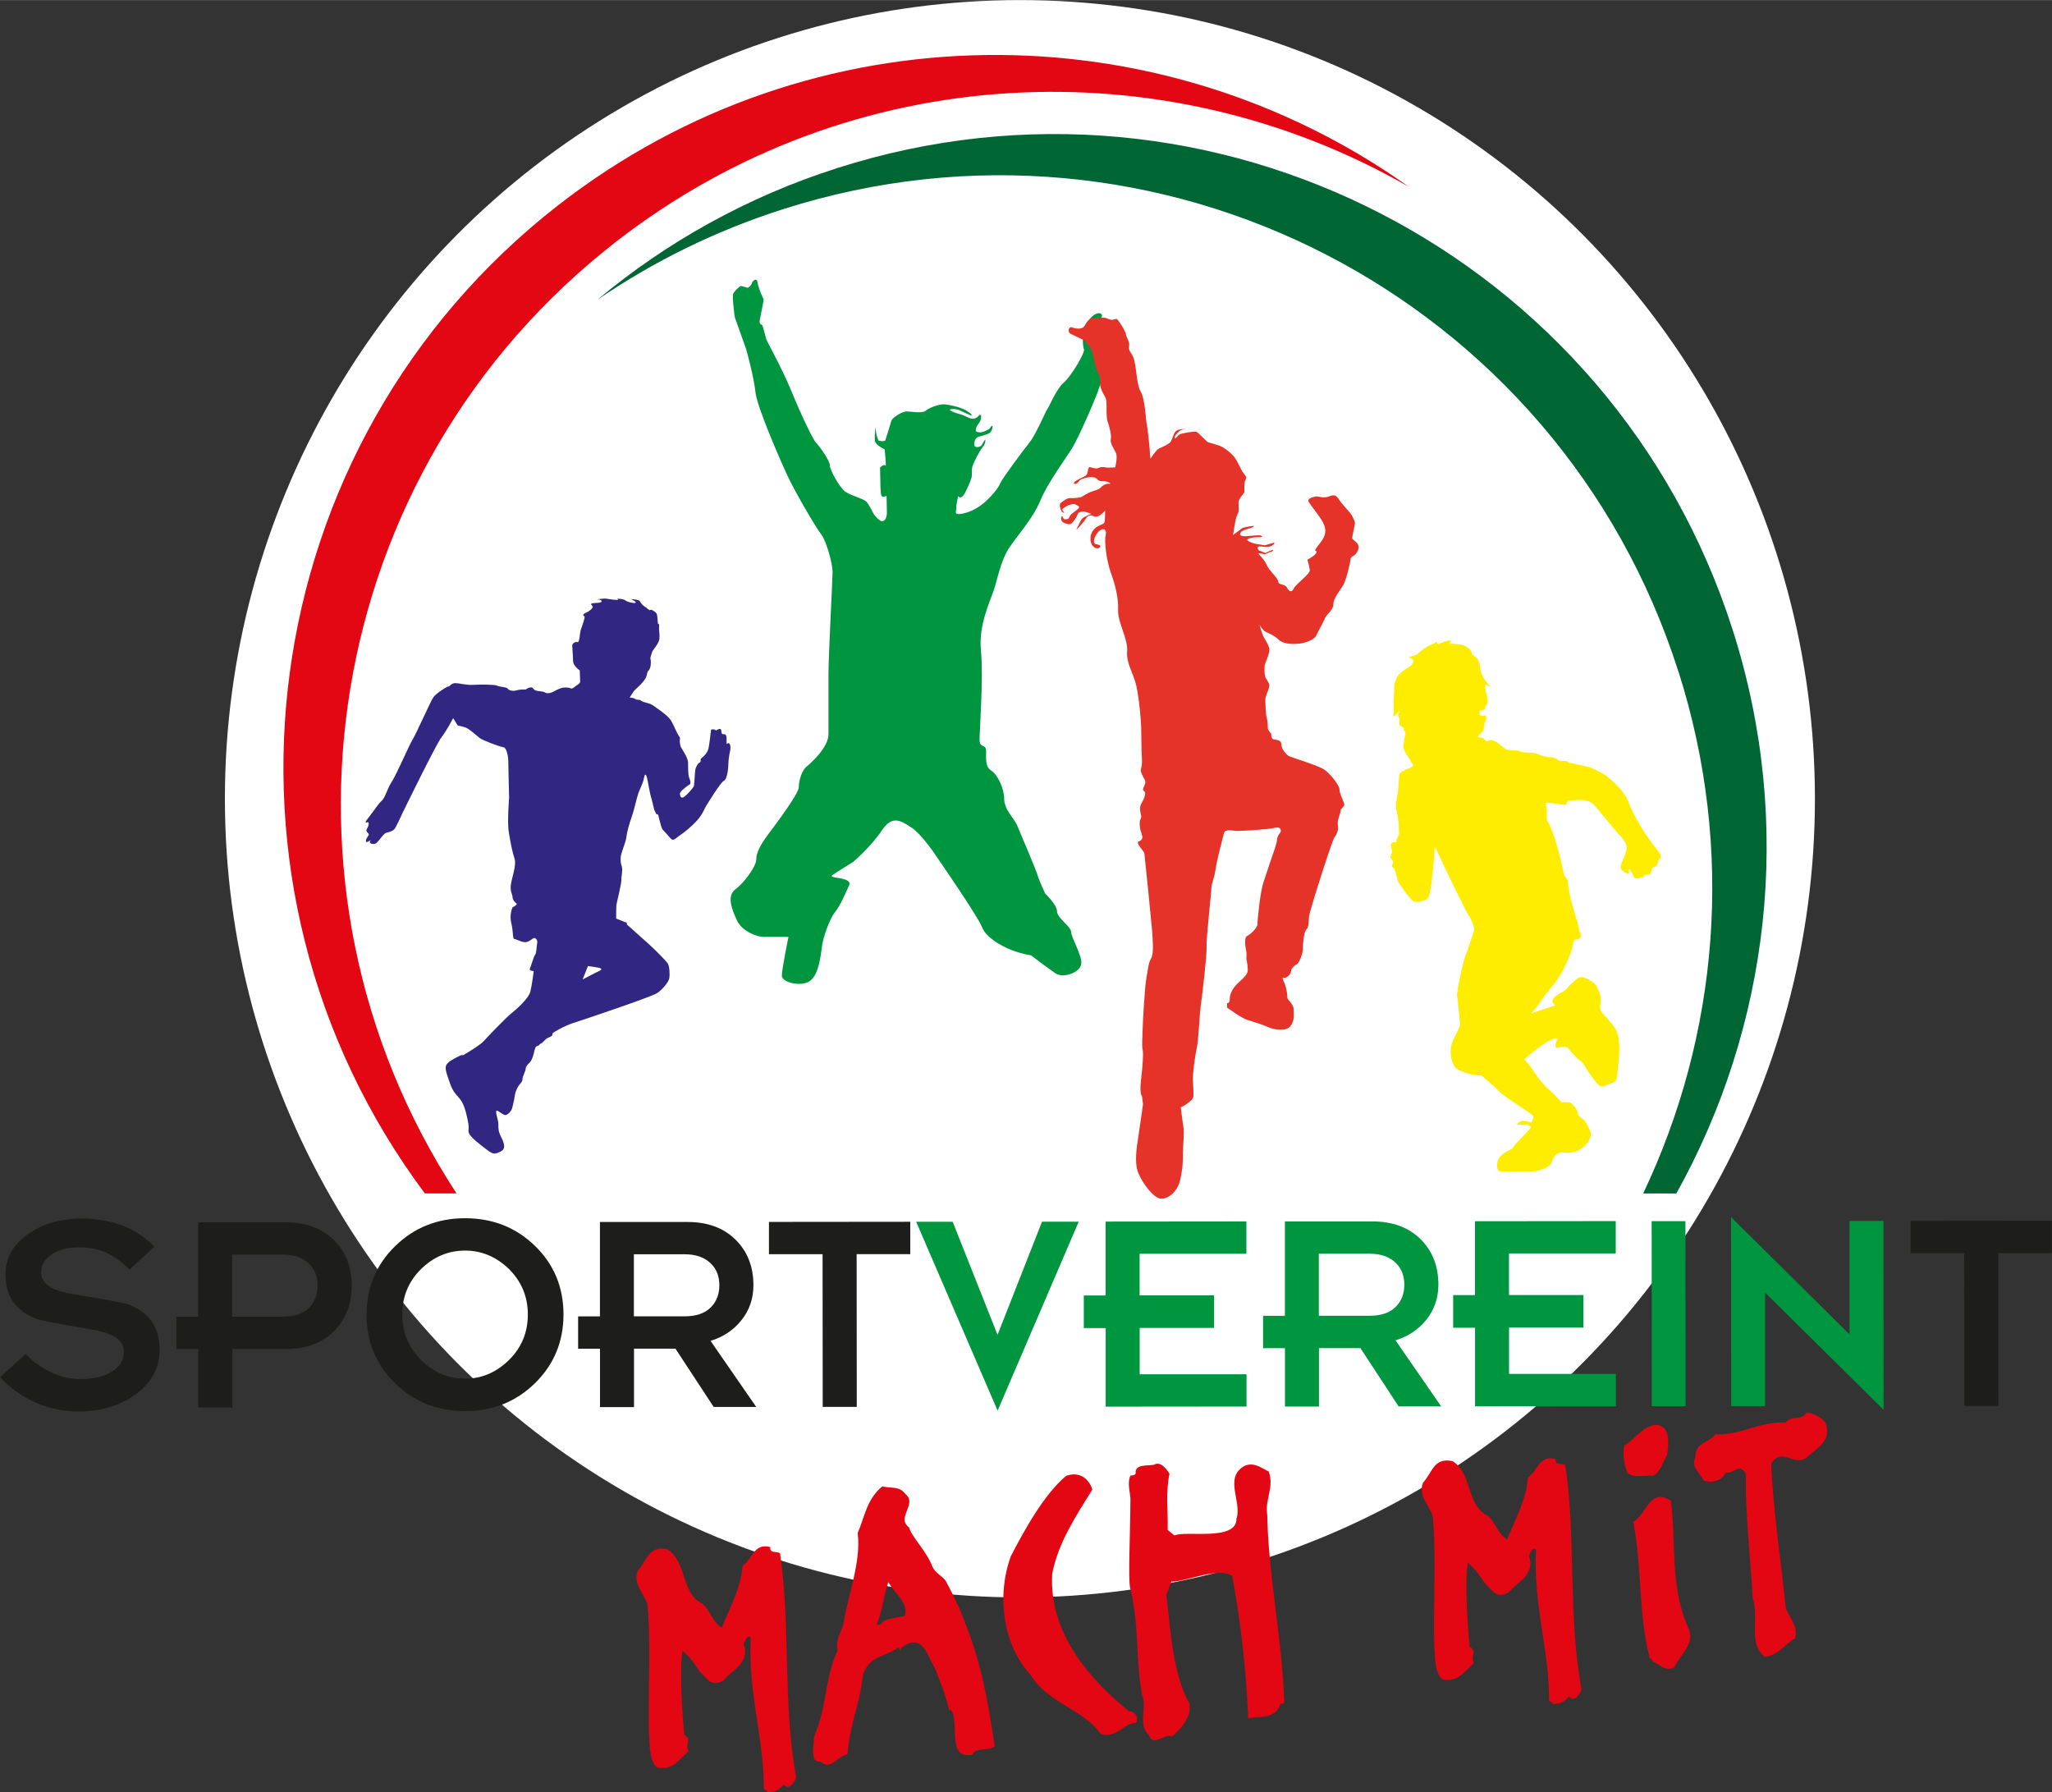 <?xml version="1.0" encoding="UTF-8"?><svg xmlns="http://www.w3.org/2000/svg" width="105.83mm" height="92.42mm" viewBox="0 0 300 261.96"><rect x="0" y="0" width="300" height="261.96" fill="#333333" stroke="none"/><g id="a"/><g id="b"><g id="c"><g><ellipse cx="149.11" cy="116.75" rx="116.23" ry="116.75" style="fill:#fff;"/><g><path d="M85.96,141.2l-.78,1.97s1.89-1.01,2.44-1.25c.55-.23,.23-.41-.16-.48-.39-.08-1.5-.23-1.5-.23Zm8.83-52.15c.28,.26,.2,.07,.37,.07s.62,.27,.82,.53c.2,.27,.13,1.62,.27,1.56,.13-.07,.13,.1,.1,.57-.03,.47,.2,1.29-.03,1.92-.23,.63-.89,1.32-.96,1.56-.07,.23-.33,.9-.27,1.03,.07,.13,.13,.86-.07,1.39-.2,.53-.3,.14-.47,1.03-.17,.89-1.69,2.03-1.89,2.32-.2,.29-.6,.92-.6,.92,0,0,.73,.07,.83,.23,.1,.17,.69,.03,.79,.2,.1,.17,.83,.33,1.27,.47,.43,.13,1.09,.66,1.09,.66,0,0,1.66,1.11,2.06,1.8,.4,.69,.53,1.1,.9,1.82,.37,.72,.47,.59,.4,.96-.07,.37,.07,.9,.13,1.07,.07,.17,1.02,1.53,1.06,2.22,.03,.69-.03,1.8,.17,2.29,.2,.49,.23,.89,.1,.96-.13,.07-1.49,1.01-1.46,1.37,.03,.36,.13,.66,.46,.56,.33-.1,1.53-1.39,1.6-1.72,.07-.33,.13-2.22,.23-2.49,.1-.27,.29-.76,.59-.89,.3-.13,0-.47,.3-.67,.3-.2,.8-.72,.97-1.29,.17-.57,.37-2.62,.4-2.79,.03-.17,.62-.13,.66,.03,.03,.17,.73-.53,.83,0,.1,.53,.04,.6,.4,.57,.36-.03,.39,.46,.39,.76v.73s.07-.2,.3-.17c.23,.03,.33,.61,.23,1.03-.1,.43-.27,1.4-.27,1.99s-.16,2.25-.66,2.48c-.5,.23-2.39,3.36-2.62,3.72-.23,.37-.41,1.03-1.2,1.96-.79,.92-2.02,1.92-2.61,2.29-.6,.37-.94,1-1.43,.37-.49-.63-.99-1.03-1.16-1.33-.17-.3-.53-1.82-.57-1.99-.03-.17-.33-.1-.33-.23s-.23-.26-.39-1.09c-.17-.83-.4-1.42-.57-2.32-.17-.9-.27-1.59-.43-2.06-.17-.47-.33-.09-.4,.4-.07,.49-.56,1.47-.79,2.09-.23,.62-.6,2.42-.97,3.45-.37,1.02-.7,2.26-.8,3.06-.1,.79-.82,2.28-.82,2.95s0,.71,.17,1.27c.17,.56-.1,1.5-.07,1.99,.03,.49-.7,3.38-.73,3.68-.03,.3-.03,1.92-.03,1.92l1.56,.63v.23s2.26,2.02,3.22,2.88c.96,.87,2.5,2.42,2.76,2.82,.26,.4,.33,1.56,.23,2.16-.1,.6-1,1.66-1.79,2.19-.79,.53-10.72,3.88-12.21,4.35-1.49,.47-3.02,1.46-3.02,1.46l-.13,.43s-.43,.23-.66,.33c-.23,.1-.8,.72-.8,.72,0,0-.33,.13-.4,.27-.07,.13-.46,.23-.46,.23,0,0-.23,.4-.27,.7-.03,.3-.33,1.36-.7,1.69-.37,.33-.57,.64-.57,.93s-.46,1.09-.46,1.49-.42,.7-.6,1c-.18,.31-.43,.8-.49,1.23-.06,.43-.18,1.08-.37,1.82-.18,.74-.65,1.02-.89,1.14-.25,.12-.61-.16-1.17-.53-.55-.37-.25,.59-.18,.89s.18,.61,.18,1.11,0,.96,.37,1.69c.37,.74,.86,1.75,0,2.18-.86,.43-1.08,.49-2.06-.25-.98-.74-2.37-1.78-2.61-2.43-.25-.65,.28-.22-.43-2.96-.71-2.74-1.54-2-2.34-4.31-.8-2.31-1.11-2.7,.71-3.66,1.82-.96,.98-.31,.98-.31,0,0,2.65-1.54,3.2-2.16,.55-.61,3.2-3.38,4-4.03,.8-.65,2.61-2.22,2.86-3.26,.25-1.04,.49-2.98,.49-2.98,0,0-.74-.03-.55-.4,.18-.37,.49-1.62,.74-1.97,.25-.34,.21-1.32,.31-1.69,.1-.37-.18-.99-.61-.71s-.76,.59-1.29,.53c-.53-.06-1.2-.46-1.45-.46s-.12-1.08-.43-2.31c-.31-1.23,.18-2.31,.18-2.31,0,0,.86-.43,.55-.61-.31-.18-.55-.58-.55-.92s-.37-.8-.25-1.75c.12-.96,.86-2.92,.55-3.82s-.64-2.55-.86-4c-.22-1.45,.06-4.92,.06-4.92,0,0-.12-4.83-.12-5.39s-.22-1.94-.71-2c-.49-.06-3.07-1.01-3.47-1.35-.4-.34-1.54-1.32-2-1.51-.46-.18-1.2-.31-1.2-.31l-.68-1.08s-.96,1.85-1.69,2.77c-.74,.92-5.51,10.68-5.69,11.05-.18,.37-.98,2.18-1.23,2.43-.25,.25-.77,.43-1.14,.49-.37,.06-.96,1.02-1.39,1.45-.43,.43-1.29,.12-.98-.25,.31-.37-.49,.37-.61,.12-.12-.25,.18-.65,.37-.96,.18-.31-.55-.43-.25-.92,.31-.49,.37-1.08,.06-.96-.31,.12-.43,.06,.31-.86,.74-.92,1.32-1.88,1.82-2.31,.49-.43,.76-1.72,1.47-2.8,.71-1.08,2.47-5.23,3.02-6.12,.55-.89,2.64-5.63,3.04-6.19,.4-.55,1.94-1.57,2.18-1.57s.4-.49,1.02-.49,1.6,.31,2.61,.25c1.02-.06,3.2-.06,3.51,.12,.31,.18,1.38,.18,1.54,.43,.16,.25,.71,.43,1.32,.25,.61-.18,1.32-.12,1.32-.12,0,0,.8-.61,1.11-.12s1.26,.27,1.69,.55c.43,.28,1.14-.06,1.14-.06,0,0,.86-.49,1.35-.61,.49-.12,1.14,0,1.14,0,0,0,.25,.25,.61-.06,.37-.31,.92-.55,.92-.86s-.06-1.63-.06-1.63c0,0-.98-.65-.98-1.39s-.12-1.86-.12-2.25c0-.37,.55-.61,.8-.49s.33-1.45,.43-1.75c.1-.31,.77-2.06,.53-2.06s-.18-.31,.12-.43c.31-.12,1.39-.73,1.04-1.08-.37-.37-.09-.37,.83-.43,.92-.06,.53-.49,.06-.49s.86-.18,1.17-.12c.31,.06,2.06,.31,1.69,.12-.37-.18,.77-.12,1.08,.12,.31,.25,1.18,.47,1.47,.37,.37-.12-.86-.61-.55-.55,.31,.06,1.14,.06,1.26,.37,.12,.31,.55,.65,.55,.65,0,0,.36,.22,.64,.48Z" style="fill:#312783; fill-rule:evenodd;"/><path d="M215.2,95.51c.04-.23-.64-1.2-1.7-1.31-1.05-.12-1.63-.12-1.63-.12,0,0,.66-.59-.07-.46s-1.3,.46-1.3,.46c-.85,.18,0-.58-.59-.2-.59,.38-.84,.38-1.3,.64-.46,.26-1.17,.87-1.43,1.12-.26,.25-1.64,.32-.99,.58,.66,.26,.59,.41,.13,.99-.46,.58-2.34,.92-2.47,3.2-.13,2.28-.13,3.06-.07,3.39,.07,.33-.47,1.45,.39,.56,.85-.88,.27-.16,.24,.17-.03,.34,.18,.37,.18,.58v.76s.06,.26,.34,.35c.27,.09,.46,.37,.34,.4-.12,.03-.06,.21,.06,.24,.12,.03,.18,.4,.12,.52-.06,.12-.18,.9-.24,1.36-.06,.46-.03,.84,.38,1.45,.29,.43,1.04,1.67,1.04,1.67,0,0-.12,.24-.58,.43-.46,.18-1.45,.57-1.48,.93-.03,.37-.15,2.41-.24,2.83-.09,.41-.41,1.75-.14,2.57,.27,.82,.41,3.21,.32,3.44-.09,.23-.46,.68-.32,.92,.14,.23-.37,0-.69,.23-.32,.23-.09,.55-.05,.87,.05,.32,.14,.46-.05,.78-.18,.32-.18,.55,.05,.73,.23,.18,.27,.5,.09,.82-.18,.32,.13,.37,.27,.51,.14,.14,.46,1.47,.55,1.83s1.93,2.89,2.34,3.03c.41,.14,1.74,.04,2.15-.64,.41-.69,.87-6.42,.87-6.6s-.19-1.42,.55,.23c.74,1.65,4.13,8.67,4.49,9.12,.37,.46,.82,1.79,.78,2.02-.05,.23-1.1,3.34-1.37,3.99-.28,.64-1.19,5.05-1.15,5.5,.05,.46,.46,4.35,.46,4.35,0,0-.04,.36-.96,2.11-.92,1.74-.23,4.13,.64,4.49,.87,.37,1.05,.51,1.93,.69,.87,.18,1.51,.18,1.51,.18,0,0,2.11,1.79,2.71,2.43,.6,.64,4.49,3.07,4.77,3.39,.28,.32-.23,1.06-.23,1.06,0,0-.41-.18-.87-.23-.46-.05-.83,.09-.83,.09l-.41,.41s.32,.05,1.1,.05,1.05,.23,.92,.46c-.14,.23-.64,.69-.96,1.06s-1.51,1.51-1.6,1.79c-.09,.27-.69,.41-1.28,.82-.6,.41-1.06,.92-1.06,1.83s.5,.92,1.28,.92,3.49-.05,4.17-.09c.69-.05,2.38-.64,2.52-1.24,.14-.6,.69-1.61,1.7-1.51,1.01,.09,1.75,.09,2.84-.69,1.1-.78,1.37-2.02,1.14-2.39-.23-.37-.55-1.47-1.19-1.88s-.64-.69-.69-1.01c-.05-.32-.78-1.24-1.1-1.33-.32-.09-1.28-.05-1.28-.05,0,0-.82-1.01-1.74-1.79-.92-.78-2.11-2.39-2.43-2.94-.32-.55-1.24-1.56-1.24-1.56,0,0,2.25-1.92,3.44-2.57,1.19-.64,1.61-.55,1.38-.23-.23,.32-.28,.82-.23,1.01,.05,.18,.23,.14,.6,.05,.37-.09,1.15-.09,1.28,.18,.14,.27,1.23,1.47,1.56,1.65,.32,.18,.64,.55,.96,1.15,.32,.6,1.33,1.97,1.79,2.43,.46,.46,.64,.37,1.74-.05,1.1-.41,1.01-.55,1.15-2.11,.14-1.56,.64-4.54-.46-6.14-1.1-1.6-2.38-2.29-2.11-3.26,.27-.96-.05-1.84-.46-2.66-.41-.82-1.6-1.28-1.97-1.42-.37-.14-.92,.09-1.15,.37-.23,.28-.41,.46-.6,.55-.18,.09-.92,1.1-1.42,1.28-.5,.19-1.38,.83-1.38,1.24s.46,.64,.46,.64l-3.53,1.19s.92-1.01,1.74-2.29c.83-1.28,1.88-2.06,2.94-4.13,1.06-2.07,1.42-3.49,1.42-3.81,0,0-.09-.55,.5-.55s.78-.64,.55-.96c-.23-.32-.23-1.19-.55-2.02-.32-.82-1.19-4.04-1.24-5.14-.05-1.1-.5-.73-.69-1.79-.18-1.06-1.01-4.17-1.24-4.86-.23-.69-.73-2.06-1.05-2.47-.32-.41,0-1.14-.18-2.06-.18-.92,0-.74,.41-.69,.41,.05,2.43,.32,2.43,.32l.27-.6s.82-.14,1.74-.14,1.56,.27,1.88,.5c.32,.23,3.62,4.36,3.99,4.68,.37,.32,1.01,1.24,1.01,1.7s-.09,.55-.19,.96c-.09,.41-.73,1.47-.69,2.06,.05,.59,1.19,.92,1.19,.92,0,0,.09-.23,0-.55-.09-.32,.27,0,.41,.27,.14,.27,.23,.87,.6,.92,.37,.05,1.15-.09,1.19-.32,.05-.23,.5-.23,.78-.27,.28-.05,.28-.32,.37-.73,.09-.41,.64-.41,.73-.55,.09-.14,.32-.92,.32-.92,0,0,.64-.23,0-1.06-.64-.82-3.06-3.72-4.54-7.52-.64-1.65-2.93-3.48-3.35-3.76-.41-.27-1.7-.92-2.2-1.1-.5-.18-2.89-.64-2.89-.64,0,0-.32-.18-.55-.27-.23-.09-.87,.13-1.24-.19-.37-.32-.83-.37-1.06-.37s-1.24-.18-1.6-.37c-.37-.18-.92-.32-1.56-.32s-1.01-.05-1.47-.23c-.46-.18-.64,0-.96-.09-.32-.09-.92-.04-1.06-.23-.14-.19-.51-.37-1.1-.87-.6-.5-1.28-.46-1.42-.27-.14,.18-.32-.09-.64-.37-.32-.28-1.33,.04-.5-.64,.82-.69,.34-.93,.78-1.93,.18-.41,.27-.87-.32-.78-.59,.09-.59-.28-.55-.6,.05-.32,.78,0,.82-.55,.05-.55,.46-.28,.37-1.15-.09-.87-.78-2.57-.09-2.15,.69,.41,.41,.09-.09-.46-.5-.55-.92-1.6-.92-2.06s-.18-1.01-.41-1.33c-.23-.32-.86-.59-.82-.82Z" style="fill:#ffed00; fill-rule:evenodd;"/><g><path d="M109.28,42.09c.27-.15,.61-.46,.65-.72,.04-.27,.71-.91,.82-.11,.11,.8,.76,2.26,.87,2.42,.11,.15-.57,3-.57,3.33s.27,.44,.38,.51c.11,.08,.46,1.58,.57,1.98,.11,.4,2.29,4.22,3.7,7.66,1.41,3.44,3.15,7.08,3.58,7.51,.42,.42,2.03,2.6,2.03,3.3s1.46,3.36,2.31,3.92c.85,.56,2.59,.99,3.02,1.41,.42,.42,1.13,1.89,1.13,1.89,0,0,.76,.99,1.18,.99s.71-.51,.71-1.27-.05-2.45-.05-2.45c0,0-.56,.34-.73,0-.17-.34-.17-1.66-.17-2.06,0-.39-.05-2.06-.05-2.06,0,0,.62-.62,.79-.28,.17,.34-.11-2.4-.11-2.4,0,0-1.27-.53-1.41-1.18-.14-.65,.12-2.62,.11-1.78,0,.85,.39,1.69,.39,1.69,0,0,.9,.23,1.01-.06,.11-.28,.76-2.45,.88-2.85,.11-.39,1.55-1.35,2.2-1.35s2.31,.34,2.82-.11c.51-.45,2.06-.99,2.74-.93,.68,.06,2.45,.43,3.24,.93,.79,.51,1.01,.85,.45,.62-.56-.23-1.04-.45-1.35-.62-.31-.17-1.16-.34-1.5-.17-.34,.17,1.33,.68,1.61,.73,.28,.06,1.3,.62,1.58,.62s.65-.06,.88-.34c.23-.28,.45-.39,.45,.06s-.17,.76-.45,1.1c-.28,.34-.45,.96-.23,1.07,.23,.11,.73,.17,1.18-.06,.45-.23,.59-.14,.96-.68,.37-.54,.28,.62-.28,.96-.56,.34-1.32,.39-1.75,.62-.42,.23-.51,1.04-.37,1.27,.14,.23,.88,.17,1.04-.17,.17-.34,.51-.82,.51-.82,0,0,.11,.54-.4,1.16-.51,.62-1.39,2.39-1.51,2.9-.11,.51,0,1.11-.11,1.56-.11,.45-.81,2.05-1.13,2.5-.52,.72-.81,.17-.81,.17,0,0-.28,1.1-.28,1.69,0,.59-.37,1.04,.59,.93,.96-.11,2.42-.65,3.7-1.83,1.27-1.18,1.95-2.17,2.17-2.73,.23-.56,3.33-4.78,4.25-5.9,.92-1.12,2.37-4.61,2.62-4.91,.25-.29,1.29-2.91,2.37-3.82,1.08-.91,3.21-4.49,2.96-4.91s-.16-2.79,0-3.12c.17-.33,.54-1.12,1.37-1.79,.83-.66,1.66-.25,1.08,.42-.58,.67-1.21,2.25-1.37,2.87-.17,.62,2.12,2.91,2.37,3.41,.25,.5-.83,2.5-1.17,3.7-.33,1.21-3,7.36-4,8.98-1,1.62-3.58,5.07-4.66,7.69-1.08,2.62-3.41,5.15-4.58,6.94-1.17,1.79-1.63,4.28-2.17,5.99-.54,1.7-2.31,5.23-1.93,8.98,.38,3.75-.2,11.74-.2,13.04,0,1.3,.96,.53,.96,1.68,0,1.15-.15,2.26,.77,2.84,.91,.58,1.87,2.6,1.87,4.14,0,1.54,1.49,2.89,1.87,3.8,.38,.91,2.83,6.64,3.02,7.36,.19,.72,1.1,2.65,1.1,2.65,0,0,1.73,1.64,1.73,2.6,0,.96,2.07,2.26,2.07,3.03,0,.77,1.49,3.18,1.49,4.52,0,1.35-2.6,2.31-3.75,1.54-1.15-.77-3.61-2.65-3.61-2.65,0,0-1.35-.19-2.84-.77-1.49-.58-3.75-1.83-4.33-3.37-.58-1.54-6.58-10.21-6.58-10.21,0,0-2.11-3.27-3.8-4.38-1.68-1.11-2.84-1.69-4.33,.57-1.49,2.26-4.14,4.52-4.14,4.52,0,0-2.26,1.39-3.03,1.92-.77,.53,3.03,.2,2.45,1.49-.58,1.3-1.3,2.98-2.07,3.94-.77,.96-1.69,3.56-1.88,4.91-.19,1.35-.44,4.14-1.74,5.1-1.3,.96-4.14,.24-4.14-.73s.97-5.68,.97-5.68h-3.61c-.96,0-3.17-.78-3.94-2.46-.77-1.68-1.49-3.56-.19-4.52,1.3-.96,3.03-3.36,3.03-4.33s.58-2.12,1.69-3.61c1.11-1.49,4.53-6.01,4.53-6.97,0-.96,.44-2.45,1.16-3.03,.72-.58,3.18-2.84,3.18-4.71v-8.85c.01-2.84,.6-13.76,.6-14.91,0-1.16-.91-4.52-1.68-5.49-.77-.96-3.75-6.07-4.9-8.52-1.15-2.45-4.51-10.2-4.7-12.27-.19-2.07-1.34-6.21-1.34-6.21l-1.68-4.72s-.42-3.03-.23-3.43c.2-.39,.93-1.12,1.12-1.12s.98,.25,.98,.25Z" style="fill:#009640; fill-rule:evenodd;"/><path d="M159.44,50.85c-.37-.26-.57-.89-.83-1.05-.26-.16-1.79-.85-2.15-1.05-.36-.2-.31-1.14,.37-.88,.68,.26,1.53,.21,1.78-.31,.25-.52,.73-1.05,1.2-1.1,.47-.05,1.67-.05,1.83,0,.16,.05,.79,.37,1.05,.26,.26-.1,.42-.1,.58-.1s1.3,1.77,1.35,2.25c.05,.47,.47,.89,.47,1.47s-.25,.52,.42,1.51c.67,1,.56,4.23,1.24,5.33,.68,1.1,.78,4.49,.89,4.75,.1,.26,.47,3.7,.47,4.17s.1,.94,.1,.94c0,0,.78-1.25,1.2-1.46,.42-.21,1.56-.68,1.77-1.05,.21-.37,.42-1.3,.79-1.56,.37-.26,.85-.26,1.21-.26s-.52,0-.84,.37c-.31,.36-.58,.52-.58,.88s.42-.32,.68-.47c.26-.15,2.19-.51,2.51-.36,.31,.16,1.51,1.46,1.67,1.51,.16,.05,1.15,.31,1.78,.55,.62,.23,1.91,1.21,2.37,2.07,.47,.86,.78,1.6,1.09,1.99,.31,.39,.47,.47,.23,.86-.23,.39-.16,1.83-.16,1.83-.23,.39-.86,.97-.86,1.52s.08,1.33-.08,1.56c-.16,.23-.35,.89-.42,1.36-.08,.47-.31,1.83-.31,1.83,0,0,.97-.73,1.28-.97,.31-.23,1.75-.39,1.75-.39,0,0,.2,.16-.66,.39-.86,.23-1.25,.43-1.33,.78-.08,.35,.55,.35,.86,.35s1.91-.23,2.22-.08c.31,.16,.16,.23-.47,.23s-1.2,.08-1.52,.31c-.31,.23,1.05,.63,1.05,.63l1.48,.24,1.36-.39s.19,.16-.39,.47c-.58,.31-1.28,.08-1.75,.08s-.16,.55-.16,.55l1.01,.42s1.24-.63,1.13-.42c-.23,.42-.31,.18-.47,.28-.16,.1-.59,.27-.63,.29s-.14,.05-.37-.02c-.23-.07-.58-.12-.64-.04-.06,.09,.76,.7,1.17,1.63,.41,.94,1.69,1.93,1.69,2.46,0,.52,1,.3,1.29,.88,.29,.58,.7,.76,.99,.12,.29-.65,2.4-2.1,2.34-2.68-.06-.59-.35-1.52-.35-1.52,0,0,1.28-.69,1.34-1.11,.06-.41-.75,.23,.53-1.35,1.28-1.58,.59-2.57,.35-3.09-.23-.52-1.81-2.51-2.04-2.92-.23-.41,.41-.65,.93-.76,.53-.12,1.17,.35,2.16-.06,1-.41,1.17,.3,1.58,.82,.41,.53,1.4,1.58,1.57,1.87,.17,.29,.53,.94,.53,1.23,0,.29-.41,1.93-.41,2.22s1.23,.64,.88,1.69c-.35,1.05-1.06,.82-1.11,1.4-.06,.58-.64,3.03-1.05,3.74-.41,.7-1.46,1.93-1.46,2.81s-1.11,1.63-1.23,2.04c-.12,.41-1.06,2.04-1.29,2.57-.23,.53-1.41,1.05-2.51,1.17-1.11,.12-2.45,0-2.98-.59-.52-.59-1.87-1.11-2.04-1.23-.17-.12-.7-.76-.76-.93-.06-.17,.41,1.46,.7,1.93s.76,1.22,.76,1.75-.53,1.7-.65,2.05c-.12,.35-.12,1.64,.11,2.05,.23,.41,.7,.88,.47,1.46-.23,.58-.53,1.34-.53,1.69s.06,2.27,.21,2.71c.15,.43,.15,1.13,.15,1.44s.51,.85,.51,.85c0,0-.08,.75,.39,.82,.47,.08,1.09,.08,1.09,.78,0,.7,.82,1.52,1.13,1.68,.31,.16,4.29,1.36,5.14,1.95,.85,.59,2.22,2.27,2.22,2.89,0,.62,.62,1.76,.7,2.14,.08,.39-.54,.62-.54,1.01s-.54,1.37-.39,2.07c.15,.7-.2,1.43-.51,1.79s-3.63,10.74-3.71,11.57c-.08,.82,0,1.52-.39,1.91-.39,.39-.51,2.14-.51,2.84,0,.7-.55,2.07-.86,2.22-.31,.16-.85,.57-.86,1.01s-.67,1.06-.98,.98c-.31-.08-.36-.05,0,.78,.36,.82,.43,1.83,.43,2.14s.93,.9,.93,1.76c0,.85,.15,1.52-.47,2.38-.62,.85-2.42,.54-3.28,.15-.85-.39-2.3-.82-3.07-1.06-.78-.23-2.92-1.79-2.92-1.79v-.67s.39,.16,.39-.62c0-.78,.51-1.68,1.37-2.45,.85-.78,1.17-1.12,1.24-1.55,.08-.43-.08-1.37-.15-1.68-.08-.31,.08-.82-.08-1.44-.15-.62-.23-1.83,.08-1.99,.31-.16,1.6-1.12,1.6-1.86s.39-4.57,.86-6.04c.47-1.48,1.53-4.52,1.68-4.98,.16-.47,.31-1.04,.31-1.32s.23-.67,.47-.98c.23-.31,.05-.93-.78-.7-.82,.23-4.78,.46-5.45,.46s-1.83-.36-1.99,.31c-.16,.67-.98,3.62-1.22,5.22-.23,1.6-.62,2.11-.62,2.73,0,.62-.78,7.59-.71,8.6,.08,1.01-.6,6.93-.83,8.53-.23,1.6-.32,5.14-.63,6.51-.31,1.37-.55,3.74-.55,4.29s.15,2.07,.08,2.61c-.08,.54-.5,.7-.86,1.01-.36,.31-.98,.59-.98,.59,0,0,.23,1.99,.39,2.92,.15,.93-.08,2.64-.08,3.77s0,2.14-.39,3.9c-.39,1.75-1.76,2.84-2.84,2.76-1.09-.08-2.72-2.33-3.3-3.78-.59-1.44-.23-3.71,0-5.19,.23-1.48,.7-4.83,.7-4.83l-.15-1.17s-.39-.31-.15-2.3c.23-1.99,.39-4.05,.24-4.52-.15-.47,0-2.07,0-2.84,0-.78,.32-6.46,.55-7.59,.23-1.13,.27-2.25,.7-2.92,.44-.67,.2-3.12,.13-4.13-.08-1.01-1.05-10.72-1.12-11.18-.08-.47-1.4-1.55-.78-1.79,.62-.23,.54-.67,.31-1.29-.23-.62-.31-1.68-.08-1.99,.23-.31-.08-.85-.08-1.48s.31-.9,.54-1.44c.23-.54,.31-1.01,0-1.17-.31-.16,.16-.75,.23-1.21,.08-.47-.85-1.37-.62-2.07,.23-.7,.08-1.83,.08-2.3s-.08-3-.07-3.7c0-.7-.26-4.01-.69-6-.43-1.99-1.52-3.32-1.36-5.11,.16-1.79-1.39-4.24-1.32-6,.08-1.75-.43-3.77-1.05-5.45-.62-1.68-1.01-4.63-.77-5.53,.23-.9-.43-1.18-1.06-.51-.62,.67-.93,1.75-.31,1.83s.78,.31,.39,.54c-.39,.23-1.16-.19-1.24-1.17-.08-.98,.47-1.6,.93-1.91,.47-.31,1.06-.39,1.13-.7,.08-.31,.08-1.68,.08-1.68,0,0-.98,1.16-1.6,.85-.62-.31-.96-.11-1.24,.36-.28,.47-1.64,2.01-1.29,1.4,.31-.54,.6-1.43,.96-1.59,.35-.16,.97-.53,1.13-.53s-.52-.22-.91-.32c-.39-.1-1.01,.02-1.09,.4-.08,.38-.66,1.14-.91,1.34-.26,.2-.97-.04-1.2-.2-.24-.16-.28-.4-.28-.62s.16-.4,.24-.15c.08,.25,.14,.39,.61,.31,.47-.08,.15-.39,.87-.91,.71-.52,.91-.73,.91-.85s-.56-.46-.77-.46-.73,.14-.91,.24c-.18,.1-.73,.4-.77,.52-.04,.12,.14,.4,.26,.46,.12,.06-.22,.14-.4-.18-.18-.32-.36-1.01-.1-1.19,.26-.18,.85-.75,1.42-.71,.58,.04,1.49-.08,1.59-.16,.1-.08,1.14-.67,1.38-.75,.24-.08,1.21-.34,1.39-.57,.18-.24,.75-.65,1.14-.61,.4,.04,.5-.08-.16-.3s-.97,.14-1.46-.4c-.5-.54-1.76-.16-2.2,0-.44,.16-.28,.22-.62,.54-.34,.31-.95,.2-.24-.28,.71-.48,1.5-.61,1.62-1.03,.12-.42,.18-.93,.32-.97,.14-.04,.94,.36,1.39,.11,.45-.25,1.07-.03,1.34-.03s1.05-.04,1.05-.04c0,0,.38-1.49,.12-2.09-.26-.6-.9-1.43-.77-2.01,.13-.58-.13-1.66-.45-2.58-.32-.92,0-2.86-.32-3.5-.32-.64-.79-1.32-.79-2.05,0-.73-.06-1.43-.32-1.69-.26-.26-.55-1.69-.55-1.69-.1-.26-.21-1.56-.57-1.83Z" style="fill:#e6332a; fill-rule:evenodd;"/></g><path d="M66.74,174.44c-29.35-44.9-19.81-105.56,23.28-139.08,34.42-26.78,80.35-28.55,115.95-8.06C169.46,1.29,118.82,1.04,81.63,29.97c-44.84,34.89-53.35,99.15-19.52,144.47h4.63Z" style="fill:#e30613;"/><path d="M245.38,98.12c8.36,26.21,5.8,53.29-5.15,76.33h4.85c13.51-24.25,17.35-53.81,8.25-82.34C235.84,37.3,177.25,7.05,122.45,24.54c-13.25,4.23-25.06,10.87-35.11,19.27,8.16-5.58,17.26-10.09,27.16-13.25,54.8-17.48,113.39,12.76,130.87,67.56Z" style="fill:#063;"/></g><g><path d="M23.33,197.25c0,2.73-1.2,4.94-3.6,6.64-2.26,1.61-5,2.42-8.2,2.43-2.08,0-4.05-.37-5.9-1.12-2.11-.86-3.98-2.16-5.63-3.89l3.75-3.4c1.05,1.11,2.28,2,3.68,2.67,1.38,.67,2.8,1,4.29,1,1.94,0,3.49-.37,4.65-1.09,1.16-.71,1.75-1.69,1.74-2.95,0-1.59-1.5-2.65-4.49-3.16-5.02-.86-7.79-1.4-8.33-1.61-2.99-1.16-4.49-3.32-4.49-6.5,0-2.35,1.08-4.29,3.23-5.83,2.16-1.54,4.78-2.31,7.88-2.32,4.45,0,8.01,1.37,10.67,4.12l-3.63,3.32c-1.19-1.16-2.37-1.99-3.53-2.51-1.19-.49-2.44-.73-3.76-.73-1.88,0-3.34,.41-4.36,1.22-.86,.68-1.29,1.5-1.29,2.47,0,1.59,1.5,2.63,4.49,3.12,4.91,.8,7.69,1.32,8.33,1.56,3,1.16,4.5,3.34,4.5,6.55Z" style="fill:#1d1d1b;"/><path d="M51.42,187.92c0,2.69-.86,4.91-2.58,6.64-1.75,1.75-4.11,2.63-7.08,2.63h-7.8v8.54h-4.97v-8.53h-3.2v-4.73h3.19v-13.8h12.77c2.94-.01,5.29,.85,7.04,2.57,1.75,1.72,2.63,3.95,2.63,6.67Zm-4.98,0c0-1.3-.41-2.35-1.22-3.16-.92-.91-2.2-1.37-3.84-1.37h-7.44v9.07h7.45c1.67,0,2.94-.44,3.8-1.31,.83-.84,1.25-1.91,1.25-3.23Z" style="fill:#1d1d1b;"/><path d="M82.38,192.14c0,3.96-1.38,7.31-4.16,10.04-2.77,2.72-6.18,4.08-10.22,4.09-4.05,0-7.46-1.35-10.24-4.07-2.78-2.72-4.17-6.07-4.17-10.03,0-3.96,1.4-7.31,4.2-10.04,2.77-2.7,6.17-4.05,10.19-4.06,4.04,0,7.45,1.34,10.23,4.04,2.78,2.7,4.17,6.04,4.17,10.03Zm-5.21,0c0-2.59-.92-4.8-2.75-6.64-1.87-1.8-4.01-2.7-6.43-2.7-2.46,0-4.6,.91-6.44,2.71-1.83,1.81-2.74,4.03-2.74,6.64,0,2.59,.92,4.8,2.75,6.64,1.84,1.83,3.99,2.74,6.44,2.74,2.42,0,4.57-.92,6.43-2.75,1.83-1.81,2.74-4.03,2.74-6.64Z" style="fill:#1d1d1b;"/><path d="M110.57,205.66h-6.23l-5.59-8.52h-6.06v8.54h-4.97v-8.53h-3.2v-4.73h3.19v-13.8h12.77c2.94-.01,5.29,.85,7.04,2.57,1.75,1.72,2.63,3.95,2.63,6.67,0,1.94-.58,3.64-1.74,5.1-1.16,1.46-2.67,2.47-4.53,3.04l6.68,9.66Zm-5.4-17.79c0-1.3-.41-2.35-1.22-3.16-.92-.91-2.2-1.37-3.84-1.37h-7.44v9.07h7.45c1.67,0,2.94-.44,3.8-1.31,.83-.84,1.25-1.91,1.25-3.23Z" style="fill:#1d1d1b;"/><path d="M133.09,183.32h-7.85l.02,22.33h-4.98l-.02-22.32h-7.84v-4.72l20.66-.02v4.73Z" style="fill:#1d1d1b;"/><path d="M157.71,178.57l-11.86,27.63-11.91-27.61h5.34l6.56,16.53,6.5-16.54h5.37Z" style="fill:#009640;"/><path d="M182.24,205.6l-20.59,.02v-11.49h-3.2v-4.77h3.19v-10.8l20.58-.02v4.73h-15.61v6.08h10.89v4.76h-10.88v6.77h15.62v4.72Z" style="fill:#009640;"/><path d="M210.71,205.58h-6.23l-5.59-8.52h-6.06v8.54h-4.97v-8.53h-3.2v-4.73h3.19v-13.8h12.77c2.94-.01,5.29,.85,7.04,2.57,1.75,1.72,2.63,3.95,2.63,6.67,0,1.94-.58,3.64-1.74,5.1-1.16,1.46-2.67,2.47-4.53,3.04l6.68,9.66Zm-5.4-17.79c0-1.3-.41-2.35-1.22-3.16-.92-.91-2.2-1.37-3.84-1.37h-7.44v9.07h7.45c1.67,0,2.94-.44,3.8-1.31,.83-.84,1.25-1.91,1.25-3.23Z" style="fill:#009640;"/><path d="M236.24,205.55l-20.59,.02v-11.49h-3.2v-4.77h3.19v-10.8l20.58-.02v4.73h-15.61v6.08h10.89v4.76h-10.88v6.77h15.62v4.72Z" style="fill:#009640;"/><path d="M246.43,205.55h-4.94l-.02-27.05h4.94l.02,27.05Z" style="fill:#009640;"/><path d="M275.38,206.08l-17.32-17.13v16.58h-4.96l-.02-27.62,17.32,17.14v-16.58h4.96l.02,27.61Z" style="fill:#009640;"/><path d="M300,183.17h-7.85l.02,22.33h-4.98l-.02-22.32h-7.84v-4.72l20.66-.02v4.73Z" style="fill:#1d1d1b;"/></g><g><path d="M94.92,254.17c-.28-5.84,.33-13.71-.28-19.7-.49-1.57-2.13-2.88-1.42-4.84,1.44-1.6,1.58-3.74,4.33-3.17,2.88,1.74,2.04,6.51,5.07,7.92,1.15,.81,1.41,2.59,2.9,3.55,1.07-2.74,2.84-5.81,3.04-9.08,1.46-.91,1.62-3.37,4.07-2.7-.2,.96,1,.57,1.41,.9,1.59,10.81,.37,22.18,2.37,32.76-.24,.65-1.08,2.06-1.82,1.02-.54,.75-1.31,1.15-2.31,1.13-.21-.23-.35-.34-.62-.49,.05-7.37-2.3-13.79-1.92-22.07-.49-.51-.88,.54-1.02,.93,1,2.82-1.82,3.83-2.96,5.33-1.77,.89-2.19-.07-3.45-1.3-.68-1.05-1.57-2.32-2.52-3.03-.47,2.49-.07,8.81,.25,12.27,1.19,.62,.04,1.43,.64,2.36-1.53,1.36-2.19,2.74-4.53,2.44-1.14-.68-1.17-3.18-1.22-4.23Z" style="fill:#e30613;"/><path d="M141.26,237.61c2.29,5.92,3.18,11.13,4.16,17.64-.85,.78-2.86,.07-3.23,1.24-3.97,.82-1.75-5.05-3.24-6.63-.05,.07-.17,.14-.16,.27-.63-2.8-1.25-3.92-2.08-6.26-1.19-1.74-1.66-5.31-4.9-3.07-.05,.07-.16,.27-.14,.39,.02,.75-.04-.37-.41-.33-1.73,1.32-4.19,1.09-5.11,4.01-.49,4.55-1.85,6.89-2.26,11.55-1.58,.37-2.47,2.46-3.94,1.07-1.66,.25-.9-2.46-.96-3.58,1.98-4.59,1.46-8.09,3.45-12.69-.34-1.4,.47-2.49,.83-3.71,.74-4.52,2.65-9.22,2.12-13.41,1.04-2.43,1.32-4.95,3.6-6.83,1.41,.34,2.49-.09,3.37,1.12,1.84,1.42-1.42,3.47,.55,4.87,.27,1.28,2.5,3.4,3.38,5.68,.43,1.08,1.67,1.5,2.07,2.33,.55,1,1.12,2.18,1.45,2.9,.64,1.24,1.02,2.44,1.45,3.46Zm-11.39-6.34c-.71,2.02-.84,4.21-1.73,6.25,.18-.02,.37-.04,.62-.07,.57-1,2.34-.89,3.54-1.27,.53-1.93-1.56-3.32-2.42-4.91Z" style="fill:#e30613;"/><path d="M159.69,217.75c-2.33,3.76-4.95,7.67-5.86,12.27-.51,8.8,5.55,15.49,11.25,20.15,.8-.15,1.56,1.07,.94,1.7-1.58-.14-2.79,2.37-5.13,1.57-2.33-3.48-7.82-4.55-10.2-8.59-3.97-4.24-5.09-11.42-2.89-17.41,2.21-4.24,4.86-8.97,8.05-11.7,1.92-.71,3.35,.37,3.85,2Z" style="fill:#e30613;"/><path d="M165.27,219.06c-.02-.75-.51-2.31,0-3.37,.25-.03,.69-.01,.77-.34-.15-1.36,1.69-1.06,2.67-1.24,.99-.61,1.89,.72,2.27,1.31-.58,2.62-.2,5.45-.27,8.21,.34,.27,.62,.55,1.03,.82,1.41-.78,9.09,.91,9.03-2.45,.85-2.47-1.93-6.09,1.25-7.76,1.38-.53,2.41,.35,3.47,.86,.83,2.4-.61,4.06-.22,6.39,.13,8.41,2.2,18.48,2.46,26.88,.12,.49-.04,.75-.55,.69-.63,2.19-2.73,1.81-4.7,2.09-.31-7.21-1-13.37-2.33-20.78-2.03-1.4-6.89,.9-8.9,.81-.29,.72-.47,1.36-.72,1.95,.62,5.55,1,11.69,3.34,15.86,.47,1.95-1.32,3.83-2.52,4.84-1.06-.57-2.75,1.68-3.4-.24-1.67-1.56-.2-4.04-.95-5.7-1.04-5.38-.39-10.13-1.76-15.72-.34-1.34,.01-7.68,.03-13.11Z" style="fill:#e30613;"/><path d="M209.72,241.29c-.28-5.84,.33-13.71-.27-19.7-.49-1.57-2.13-2.88-1.42-4.84,1.44-1.6,1.58-3.74,4.33-3.17,2.88,1.74,2.04,6.51,5.07,7.92,1.15,.81,1.41,2.59,2.9,3.55,1.07-2.74,2.84-5.81,3.04-9.08,1.46-.91,1.62-3.37,4.07-2.7-.2,.96,1,.57,1.41,.9,1.59,10.81,.37,22.18,2.37,32.76-.24,.65-1.08,2.06-1.82,1.02-.54,.75-1.31,1.15-2.31,1.13-.21-.23-.35-.34-.62-.49,.05-7.37-2.3-13.79-1.92-22.07-.49-.51-.88,.54-1.02,.93,1,2.82-1.82,3.83-2.96,5.33-1.77,.89-2.19-.07-3.45-1.3-.68-1.05-1.57-2.32-2.52-3.03-.47,2.49-.07,8.81,.25,12.27,1.19,.62,.04,1.43,.64,2.36-1.53,1.36-2.19,2.74-4.53,2.44-1.14-.68-1.17-3.18-1.22-4.23Z" style="fill:#e30613;"/><path d="M266.83,207.84c1.19,2.8-1.37,3.9-2.72,5.24-1.91,1.34-3.55-1.6-5.15,.83,.14,5.67,1.56,15.56,2.13,21.24,.67,1.49,1.78,2.55,1.36,4.34-1.36,.65-2.52,2.59-4.44,2.68-2.52-1.9-.75-5.6-1.78-8.6-.22-4.72-1.17-13.17-.97-18.12-1-1.7-1.63-.07-3.01-.16-.44,1.11-2.01,1.6-3.19,1.11-.49-1.07-1.91-1.97-1.19-3.36-.13-2.23,2.01-2.1,2.93-3.39,3.52,.23,6.4-1.91,10.23-1.71,1.23-1.26,1.99-.04,3.14-1.48,1.01,.14,1.88,.6,2.65,1.39Z" style="fill:#e30613;"/></g><path d="M241.59,242.87c.07-.45-.61-.36-.46-.76-1.6-6.06-1.05-13-2.35-19.65,1.88-1.04,2.45-5.1,5.5-3.09,.79,6.09-.14,12.45,2.44,18.33,1.29,2.47-.91,3.92-1.96,6.05-1.3,.65-2.12-.5-3.17-.87Zm-3.67-27.62c-.51-1.13-.7-2.73-.47-3.94,1.47-.8,2.93-3.16,4.89-3.02,1.98,.33,1.55,3,1.4,4.39-.69,1.02-1,2.62-2.07,3.06-1.27-.16-2.89,.41-3.75-.49Z" style="fill:#e30613;"/></g></g></g></svg>